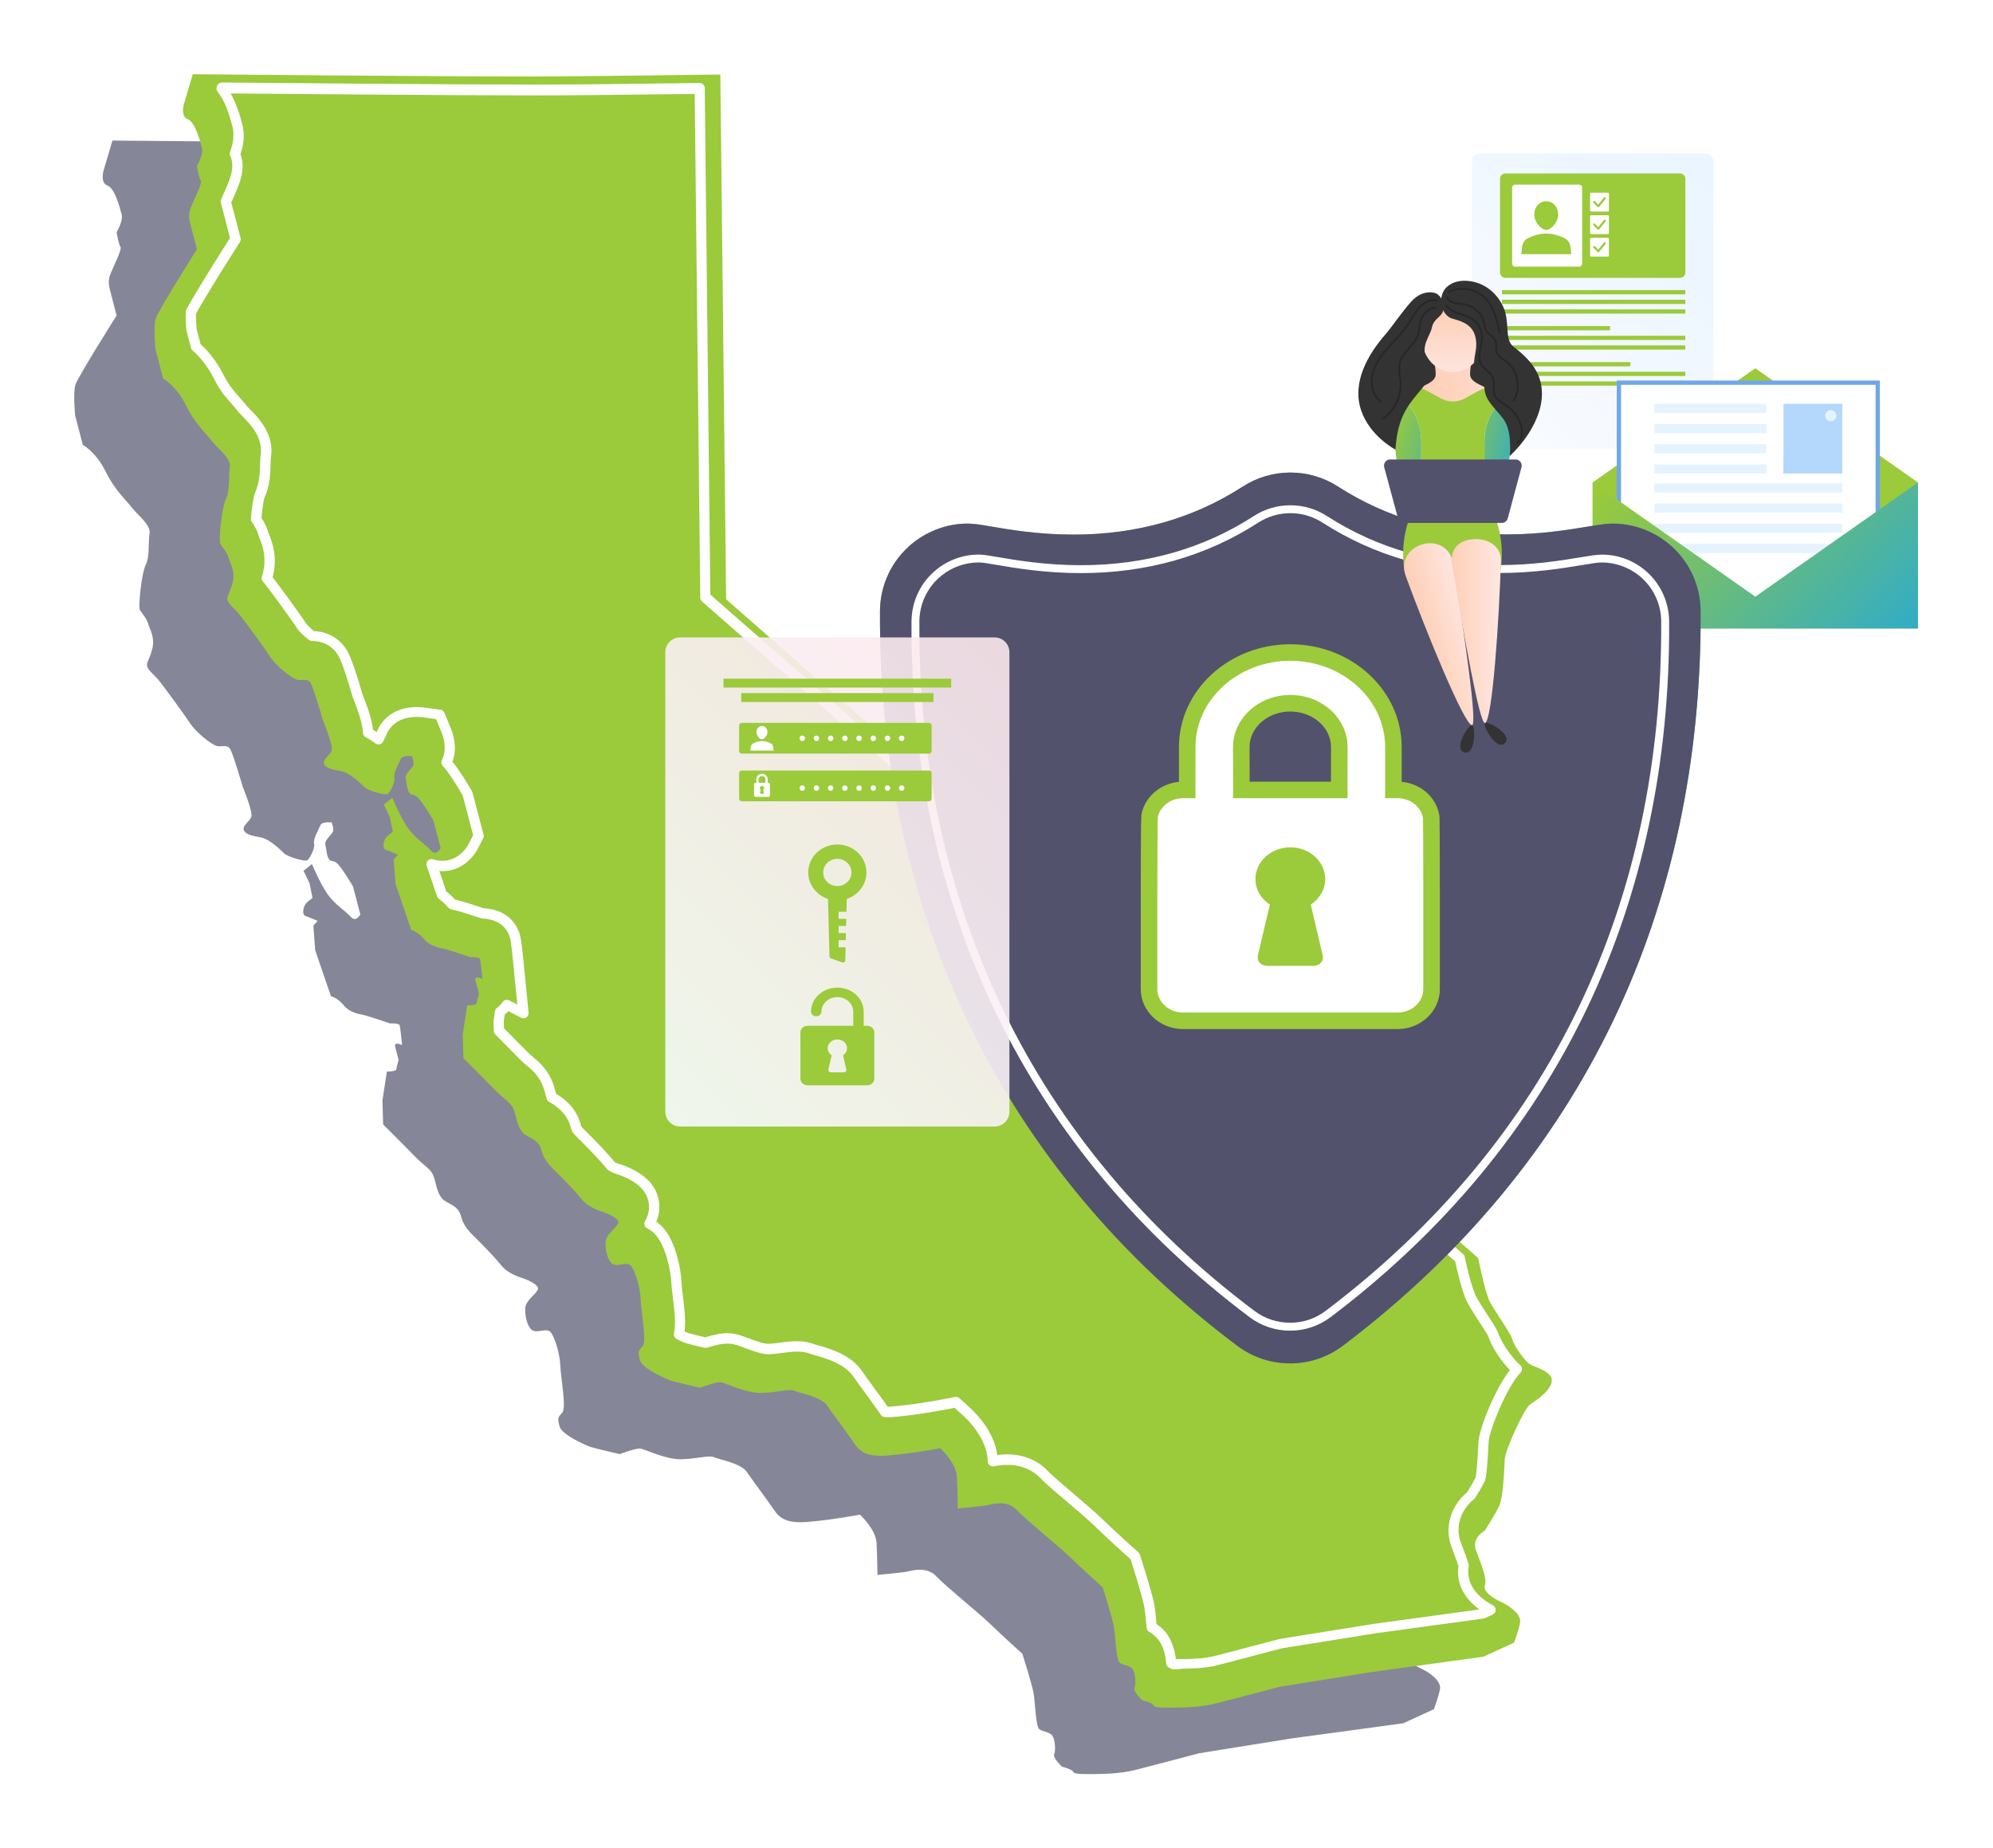 <svg width="537" height="498" viewBox="0 0 537 498" fill="none" xmlns="http://www.w3.org/2000/svg">
<g opacity="0.7">
<g filter="url(#filter0_d_17_7145)">
<path d="M398.475 386.382C397.71 389.197 394.13 391.274 392.572 392.421C391.015 393.569 386.014 404.636 385.877 406.932C385.713 409.227 385.549 417.152 384.347 419.693C383.145 422.262 380.467 426.333 380.467 426.333C380.467 426.333 376.86 428.274 378.089 431.58C379.319 434.887 381.177 439.286 380.521 440.953C379.866 442.62 382.598 444.533 384.73 445.462C386.861 446.418 390.496 448.823 389.976 451.2C389.484 453.578 388.364 456.502 388.364 456.502L380.111 460.3L349.916 464.399L325.213 468.361C325.213 468.361 312.123 471.777 309.309 472.515C306.494 473.253 303.925 473.909 296.957 473.991C289.962 474.073 291.847 473.581 290.672 472.925C289.497 472.269 288.185 472.023 288.185 472.023C288.185 472.023 285.589 469.7 286.054 468.58C286.518 467.46 286.245 464.536 285.48 463.552C284.715 462.596 282.993 462.623 282.037 461.885C281.08 461.147 280.917 454.698 280.507 452.293C280.124 449.889 277.473 441.582 277.473 441.582C277.473 441.582 271.899 436.553 268.866 433.602C265.832 430.651 256.678 423.3 254.246 420.677C251.814 418.053 247.824 419.092 246.676 419.392C245.501 419.693 238.424 420.322 238.424 420.322C238.424 420.322 238.369 415.348 238.178 411.659C237.959 407.97 233.696 404.09 233.696 404.09C233.696 404.09 226.318 405.511 219.487 406.057C212.628 406.604 211.48 404.144 209.868 401.822C208.256 399.499 204.812 394.908 203.2 392.558C201.588 390.235 195.822 389.251 194.428 388.623C193.007 387.994 189.783 389.087 185.575 389.169C181.366 389.279 175.874 386.464 174.589 386.3C173.278 386.136 168.987 387.776 168.987 387.776C168.987 387.776 161.801 386.136 160.68 385.699C159.56 385.234 153.384 382.611 152.756 380.261C152.154 377.938 152.373 377.884 153.521 376.572C154.668 375.26 153.083 367.199 152.974 363.974C152.892 360.75 151.417 356.132 150.351 354.902C149.285 353.672 146.962 355.285 145.459 354.41C143.984 353.563 143.301 349.983 143.574 348.152C143.847 346.349 146.006 345.037 146.88 343.534C147.727 342.059 142.809 340.364 142.809 340.364C142.809 340.364 139.038 339.353 137.207 337.085C135.376 334.817 132.288 331.62 130.266 329.652C128.244 327.685 126.877 326.291 126.14 323.477C125.402 320.662 122.287 320.252 121.221 319.022C120.155 317.793 119.909 316.864 119.117 313.83C118.324 310.797 116.794 310.688 113.706 307.491C110.618 304.293 105.235 298.965 105.235 298.965L105.044 292.516L106.246 284.7C106.246 284.7 108.76 284.782 108.815 284.017C108.869 283.252 109.416 281.613 109.416 281.613C109.416 281.613 108.924 279.754 108.487 278.087C108.049 276.421 110.345 277.596 110.345 277.596C110.345 277.596 109.88 273.005 109.716 272.294C109.525 271.584 107.093 271.748 107.093 271.748C107.093 271.748 101.327 269.753 99.742 269.425C98.157 269.097 96.026 268.633 94.55 266.774C93.047 264.916 91.162 264.397 91.162 264.397L86.926 252.018L86.434 245.405L87.582 244.121C87.582 244.121 85.041 243.028 84.221 242.754C83.401 242.454 83.674 240.65 84.194 239.776C84.713 238.901 86.216 237.972 86.216 237.972L85.396 233.955L83.784 230.621L86.052 228.791C86.052 228.791 88.101 233.737 90.123 236.715C92.145 239.694 95.097 241.415 96.518 243.028C97.939 244.64 99.086 242.344 99.086 242.344L97.119 234.857C97.119 234.857 93.949 229.446 92.719 228.517C91.462 227.588 91.408 228.353 90.697 227.534C89.987 226.714 89.959 224.719 89.659 223.544C89.358 222.369 91.462 220.839 91.736 219.991C92.009 219.172 91.353 217.587 91.353 217.587C91.353 217.587 88.757 217.259 88.32 218.379C87.855 219.5 86.298 222.15 86.626 223.325C86.926 224.5 85.451 227.397 84.795 227.779C84.166 228.189 79.575 226.905 78.564 225.921C77.553 224.938 74.547 221.986 72.197 221.604C69.847 221.221 67.962 220.729 67.661 219.527C67.36 218.352 69.328 217.341 69.738 215.974C70.148 214.635 67.36 207.859 67.36 207.859C67.36 207.859 64.819 199.032 63.972 197.748C63.152 196.463 61.622 197.365 60.283 196.955C58.944 196.545 54.845 193.375 53.178 190.834C51.511 188.265 46.1 180.942 44.953 179.494C43.832 178.045 42.002 176.761 41.674 175.586C41.373 174.411 42.084 174.247 42.985 170.995C43.887 167.771 42.275 165.421 41.919 164.027C41.564 162.633 40.198 161.24 39.706 160.365C39.214 159.491 40.116 150.5 41.264 148.205C42.411 145.882 41.892 142.029 42.302 139.679C42.685 137.329 38.668 134.378 37.465 132.683C36.263 130.989 33.066 128.339 30.442 123.01C27.819 117.709 24.321 115.878 24.321 115.878L22.244 107.926C22.244 107.926 21.643 101.832 22.326 99.646C23.01 97.487 33.421 81.009 33.421 81.009C33.421 81.009 32.328 76.801 31.59 73.986C30.852 71.172 31.781 69.942 32.055 69.122C32.328 68.302 34.979 63.11 34.459 62.509C33.94 61.908 33.421 58.547 33.421 58.547C33.421 58.547 35.252 55.568 34.76 53.71C34.268 51.852 32.929 46.687 30.934 45.977C28.939 45.239 29.896 41.987 29.896 41.987L32.301 33.871C32.301 33.871 96.818 34.5 124.172 34.472C133.108 34.472 152.428 34.254 174.453 33.953L176.01 175.34L378.636 352.825C379.292 356.05 380.767 362.799 381.86 364.767C383.309 367.39 387.408 373.074 387.872 374.823C388.337 376.572 391.288 380.671 392.6 381.463C394.021 382.283 399.24 383.54 398.475 386.382Z" fill="#52526D"/>
</g>
</g>
<g filter="url(#filter1_d_17_7145)">
<path d="M420.061 368.456C419.296 371.271 415.716 373.348 414.158 374.496C412.601 375.643 407.6 386.71 407.463 389.006C407.299 391.301 407.135 399.226 405.933 401.767C404.731 404.336 402.053 408.408 402.053 408.408C402.053 408.408 398.446 410.348 399.675 413.654C400.905 416.961 402.763 421.36 402.107 423.027C401.452 424.694 404.184 426.607 406.316 427.536C408.447 428.493 412.081 430.897 411.562 433.275C411.07 435.652 409.95 438.576 409.95 438.576L401.697 442.374L371.556 446.501L346.853 450.463C346.853 450.463 333.764 453.879 330.949 454.617C328.135 455.354 325.566 456.01 318.598 456.092C311.602 456.174 313.488 455.682 312.313 455.027C311.138 454.371 309.826 454.125 309.826 454.125C309.826 454.125 307.23 451.802 307.695 450.682C308.159 449.561 307.886 446.637 307.121 445.654C306.355 444.67 304.634 444.724 303.678 443.987C302.721 443.249 302.557 436.8 302.147 434.395C301.765 431.99 299.114 423.683 299.114 423.683C299.114 423.683 293.539 418.655 290.506 415.704C287.473 412.753 278.319 405.402 275.887 402.778C273.454 400.155 269.465 401.193 268.317 401.494C267.142 401.795 260.065 402.423 260.065 402.423C260.065 402.423 260.01 397.45 259.819 393.761C259.6 390.072 255.337 386.191 255.337 386.191C255.337 386.191 247.959 387.612 241.127 388.159C234.268 388.705 233.121 386.246 231.508 383.923C229.896 381.6 226.453 377.01 224.841 374.659C223.229 372.337 217.463 371.353 216.069 370.724C214.648 370.096 211.423 371.189 207.215 371.298C203.007 371.408 197.514 368.593 196.23 368.429C194.918 368.265 190.628 369.905 190.628 369.905C190.628 369.905 183.441 368.265 182.321 367.828C181.2 367.363 175.025 364.74 174.396 362.39C173.795 360.067 174.014 360.013 175.161 358.701C176.309 357.389 174.724 349.328 174.615 346.103C174.533 342.879 173.057 338.261 171.991 337.031C170.926 335.801 168.603 337.414 167.1 336.566C165.624 335.719 164.941 332.14 165.214 330.309C165.488 328.505 167.647 327.193 168.521 325.69C169.368 324.215 164.449 322.521 164.449 322.521C164.449 322.521 160.678 321.51 158.847 319.241C157.017 316.973 153.929 313.776 151.906 311.809C149.884 309.841 148.518 308.448 147.78 305.633C147.042 302.818 143.927 302.408 142.861 301.179C141.796 299.949 141.55 299.02 140.757 295.987C139.965 292.953 138.435 292.844 135.347 289.647C132.259 286.45 126.875 281.121 126.875 281.121L126.684 274.672L127.887 266.857C127.887 266.857 130.401 266.939 130.455 266.174C130.51 265.408 131.056 263.769 131.056 263.769C131.056 263.769 130.565 261.911 130.127 260.244C129.69 258.577 131.986 259.752 131.986 259.752C131.986 259.752 131.521 255.161 131.357 254.45C131.166 253.74 128.734 253.904 128.734 253.904C128.734 253.904 122.968 251.909 121.383 251.581C119.798 251.253 117.666 250.789 116.191 248.931C114.688 247.072 112.802 246.553 112.802 246.553L108.567 234.174L108.075 227.561L109.223 226.277C109.223 226.277 106.681 225.184 105.861 224.911C105.042 224.61 105.315 222.806 105.834 221.932C106.353 221.058 107.856 220.128 107.856 220.128L107.036 216.111L105.424 212.778L107.692 210.947C107.692 210.947 109.742 215.893 111.764 218.871C113.786 221.85 116.737 223.572 118.158 225.184C119.579 226.796 120.727 224.501 120.727 224.501L118.76 217.013C118.76 217.013 115.59 211.603 114.36 210.674C113.103 209.744 113.048 210.51 112.338 209.69C111.627 208.87 111.6 206.875 111.299 205.7C110.999 204.525 113.103 202.995 113.376 202.148C113.649 201.328 112.994 199.743 112.994 199.743C112.994 199.743 110.398 199.415 109.96 200.535C109.496 201.656 107.938 204.306 108.266 205.481C108.567 206.657 107.091 209.553 106.435 209.936C105.807 210.346 101.216 209.061 100.205 208.078C99.194 207.094 96.188 204.143 93.838 203.76C91.488 203.377 89.602 202.885 89.302 201.683C89.001 200.508 90.969 199.497 91.378 198.131C91.788 196.792 89.001 190.015 89.001 190.015C89.001 190.015 86.46 181.188 85.613 179.904C84.793 178.62 83.263 179.521 81.924 179.111C80.585 178.702 76.486 175.532 74.819 172.99C73.152 170.422 67.741 163.098 66.593 161.65C65.473 160.202 63.642 158.917 63.314 157.742C63.014 156.567 63.724 156.403 64.626 153.151C65.528 149.927 63.915 147.577 63.56 146.183C63.205 144.789 61.839 143.396 61.347 142.521C60.855 141.647 61.757 132.657 62.904 130.361C64.052 128.038 63.533 124.185 63.943 121.835C64.325 119.485 60.308 116.534 59.106 114.84C57.904 113.145 54.706 110.495 52.083 105.166C49.46 99.865 45.962 98.034 45.962 98.034L43.885 90.082C43.885 90.082 43.284 83.988 43.967 81.802C44.65 79.643 55.062 63.165 55.062 63.165C55.062 63.165 53.968 58.957 53.231 56.142C52.493 53.328 53.422 52.098 53.695 51.251C53.968 50.431 56.619 45.239 56.1 44.638C55.581 44.037 55.062 40.676 55.062 40.676C55.062 40.676 56.892 37.697 56.401 35.839C55.909 33.981 54.57 28.816 52.575 28.106C50.58 27.368 51.536 24.116 51.536 24.116L53.941 16C53.941 16 118.459 16.628 145.813 16.601C154.748 16.601 174.068 16.383 196.093 16.082L197.651 157.469L400.276 334.954C400.932 338.179 402.408 344.928 403.501 346.896C404.949 349.519 409.048 355.203 409.513 356.952C409.977 358.701 412.929 362.8 414.24 363.592C415.607 364.385 420.799 365.642 420.061 368.456Z" fill="#9BCA3B"/>
</g>
<path d="M317.286 449.753C317.258 449.753 317.258 449.753 317.286 449.753H316.138C315.892 449.753 315.646 449.671 315.455 449.561C315.373 449.507 315.045 449.343 314.935 449.261C314.498 449.042 314.225 448.605 314.198 448.113C314.061 445.626 313.296 443.303 312.121 441.801C311.438 440.953 310.618 440.216 309.634 439.669C309.252 439.45 309.006 439.068 308.951 438.631L308.787 436.936C308.678 435.543 308.541 434.258 308.404 433.411C308.131 431.608 306.929 427.372 305.153 421.77L304.633 420.131L303.376 418.983C303.349 418.956 297.884 414.037 294.96 411.168C293.43 409.665 290.779 407.397 287.937 404.992C284.548 402.123 281.515 399.527 280.531 398.433C277.526 395.182 272.907 393.979 267.825 395.072C267.442 395.154 267.032 395.072 266.704 394.826C266.376 394.58 266.185 394.225 266.158 393.843L266.13 393.378C265.803 387.558 261.02 382.775 259.572 381.464L257.222 379.305L254.079 379.906C253.314 380.043 246.647 381.3 240.58 381.792C239.624 381.874 238.749 381.846 238.312 381.792C237.902 381.737 237.547 381.518 237.328 381.19L236.673 380.234C236.017 379.278 235.006 377.911 233.967 376.463L233.421 375.725C232.136 373.976 230.852 372.2 230.032 371.025C227.518 367.391 222.709 366.024 219.539 365.123L219.266 365.041C218.992 364.959 218.719 364.877 218.528 364.822C216.342 363.92 213.882 364.084 211.15 364.467C209.811 364.658 208.472 364.849 206.996 364.877C205.329 364.877 202.815 363.975 200.602 363.155C199.071 362.581 198.088 362.199 196.94 362.062L195.929 362.007C194.617 362.007 192.786 362.39 190.518 363.1C190.272 363.182 190.026 363.182 189.78 363.128C187.512 362.609 185.326 362.062 184.588 361.816C183.714 361.461 183.003 361.133 182.32 360.778C181.774 360.504 181.473 359.876 181.61 359.275C182.156 356.679 181.774 353.509 181.282 349.465C181.118 348.071 180.927 346.513 180.899 345.803C180.79 342.223 179.287 335.665 176.691 332.741C176.035 332.003 175.243 331.374 174.368 330.937C174.013 330.773 173.767 330.445 173.658 330.09C173.548 329.708 173.603 329.325 173.822 328.997C174.997 326.975 175.188 324.761 174.45 322.767C174.068 321.755 172.92 318.64 166.416 316.4L165.979 316.263C165.351 316.072 164.23 315.58 163.711 315.143C161.47 312.383 157.972 308.857 156.251 307.163C154.393 305.332 154.119 304.977 153.846 303.939C152.808 299.976 149.993 298.009 147.944 296.861C147.616 296.697 147.397 296.397 147.288 296.041L146.823 294.32C145.785 290.303 143.653 288.527 141.959 287.106C141.276 286.532 140.62 285.985 139.828 285.165C137.969 283.253 135.319 280.575 133.461 278.716C133.215 278.47 133.078 278.143 133.051 277.787L132.969 275.109L133.351 272.459C133.406 272.103 133.597 271.775 133.898 271.557C134.499 271.12 135.018 270.573 135.455 269.972C135.838 269.398 136.576 269.234 137.204 269.535L139.39 270.655L138.243 259.041C137.751 253.959 137.532 253.166 137.423 252.756C136.931 250.871 135.291 247.701 129.881 247.455C129.744 247.455 129.635 247.428 129.498 247.373C126.164 246.253 123.705 245.487 122.585 245.242C122.229 245.16 121.765 245.078 121.464 244.968C121.218 244.886 120.972 244.75 120.808 244.531C120.043 243.657 119.196 242.864 118.267 242.181C118.049 242.017 117.857 241.771 117.775 241.498L114.961 233.273C114.797 232.781 114.933 232.234 115.289 231.852C115.671 231.469 116.218 231.36 116.71 231.524C117.502 231.797 118.322 231.934 119.169 231.934C122.721 231.934 125.235 229.474 126.383 227.179L127.476 225.02L124.689 214.363L124.252 213.597C122.257 210.182 120.59 207.75 119.306 206.383C118.923 205.973 118.814 205.372 119.06 204.853C119.196 204.58 119.306 204.306 119.415 204.006C120.344 201.328 119.497 198.541 118.896 197.12L117.502 193.758L113.813 193.239C113.786 193.239 113.102 193.157 112.201 193.157C106.462 193.157 104.522 196.846 104.085 197.967L103.866 198.459C103.675 198.869 103.374 199.47 103.238 199.77C103.074 200.153 102.746 200.426 102.336 200.535C101.926 200.645 101.516 200.563 101.188 200.317C100.259 199.634 99.412 199.06 98.537 198.623C98.1 198.404 97.827 197.967 97.8 197.475C97.718 195.371 96.816 192.228 95.04 187.856C92.28 178.319 91.351 176.925 90.913 176.27C89.438 174.001 86.951 172.69 84.054 172.69C83.754 172.69 83.453 172.581 83.235 172.417C82.333 171.706 80.721 170.34 80.119 169.383C78.316 166.596 72.632 158.917 71.594 157.606C71.348 157.278 71.102 156.977 70.856 156.704C70.528 156.349 70.418 155.857 70.555 155.392L70.746 154.764C72.031 150.173 70.61 146.675 69.845 144.79L69.681 144.352C69.353 143.095 68.779 141.92 67.85 140.609C67.659 140.363 67.577 140.035 67.604 139.734C67.74 137.821 68.178 134.433 68.615 133.039C69.954 130.17 70.036 127.219 70.091 124.841C70.118 124.131 70.145 123.12 70.2 122.764C70.992 117.9 67.522 114.375 65.227 112.025C64.735 111.533 64.461 111.26 64.243 111.014C63.724 110.276 63.068 109.566 62.412 108.801C60.991 107.216 59.269 105.275 57.766 102.242C55.826 98.335 53.476 95.82 51.864 94.4C51.645 94.208 51.509 93.99 51.454 93.716L50.224 88.989C50.033 86.967 49.978 84.972 50.06 83.934C50.06 83.742 50.115 83.578 50.224 83.387C51.563 80.791 56.509 72.73 60.499 66.445L61.975 64.095L59.515 54.64C59.433 54.339 59.461 54.038 59.57 53.765L60.144 52.399C61.865 48.628 63.478 45.075 62.029 41.96C61.865 41.632 61.865 41.25 62.002 40.894C62.931 38.38 63.15 36.085 62.63 34.063C61.783 30.866 60.663 27.231 58.641 24.717C58.368 24.362 58.258 23.897 58.395 23.46L58.477 23.187C58.641 22.613 59.187 22.258 59.788 22.23C77.578 22.394 121.355 22.777 143.817 22.777H145.894C152.944 22.777 167.291 22.64 188.496 22.367C188.879 22.394 189.207 22.504 189.48 22.75C189.726 22.996 189.89 23.351 189.89 23.706L191.393 160.202L394.209 337.878C394.428 338.069 394.592 338.315 394.647 338.616C396.505 347.114 397.543 349 398.008 349.792C398.664 351.022 399.729 352.607 400.713 354.165C401.833 355.859 403.009 357.717 403.446 358.592C404.43 361.597 407.162 365.642 409.622 367.828C409.895 368.074 410.059 368.429 410.086 368.812C410.086 369.194 409.949 369.549 409.704 369.823C406.014 373.621 401.287 385.399 401.096 388.432C401.068 388.815 401.041 389.388 401.014 390.044C400.795 394.772 400.495 397.668 400.139 398.898C399.347 400.565 398.035 402.696 397.489 403.544C397.407 403.68 397.297 403.789 397.188 403.871C394.237 406.276 391.75 410.648 393.663 415.758L394.155 417.015C394.592 418.136 395.384 420.24 395.685 421.415C395.74 421.606 395.74 421.798 395.712 422.016C395.357 423.956 395.302 428.848 402.271 432.537C402.735 432.783 403.009 433.275 403.009 433.794C402.981 434.313 402.681 434.778 402.216 434.996L400.057 435.98C399.948 436.035 399.811 436.062 399.675 436.089L370.654 440.052L345.432 444.096L329.309 448.332C326.74 449.015 324.691 449.534 318.488 449.589L317.286 449.753ZM316.821 447.02H317.258H318.433C324.308 446.965 326.194 446.473 328.571 445.845L344.831 441.582L370.217 437.51L398.609 433.63C394.373 430.569 392.324 426.388 392.98 422.016C392.652 420.896 391.941 419.065 391.613 418.163L391.122 416.879C389.154 411.605 390.794 405.839 395.302 402.068C396.314 400.456 397.161 398.98 397.598 398.078C397.68 397.723 397.98 395.919 398.281 390.072C398.308 389.388 398.336 388.842 398.363 388.432C398.609 384.743 402.954 374.031 406.834 369.14C404.32 366.571 401.833 362.718 400.932 359.849C400.576 359.193 399.019 356.788 398.418 355.886C397.379 354.274 396.314 352.634 395.603 351.323C395.057 350.366 393.963 348.344 392.078 339.846L189.152 162.06C188.851 161.814 188.687 161.431 188.687 161.049L187.184 25.318C166.717 25.564 152.835 25.701 145.921 25.701H143.845C122.311 25.701 81.185 25.346 62.139 25.182C63.642 27.778 64.598 30.811 65.308 33.571C65.937 36.003 65.773 38.681 64.789 41.523C66.374 45.622 64.407 49.912 62.685 53.711L62.303 54.53L64.817 64.122C64.926 64.477 64.844 64.887 64.653 65.188L62.849 68.03C58.969 74.151 54.269 81.802 52.82 84.507C52.793 85.464 52.848 87.158 52.957 88.634L54.05 92.733C56.509 94.973 58.668 97.87 60.308 101.149C61.647 103.827 63.232 105.631 64.516 107.052C65.254 107.872 65.992 108.691 66.538 109.456C66.647 109.566 66.839 109.784 67.085 110.003L67.276 110.194C69.653 112.599 74.026 117.053 72.987 123.284C72.933 123.584 72.933 124.404 72.905 124.951C72.851 127.629 72.769 130.908 71.238 134.105C71.02 134.815 70.637 137.411 70.446 139.543C71.375 140.964 72.003 142.303 72.331 143.587L72.441 143.833C73.26 145.855 74.955 150.064 73.452 155.529C73.561 155.665 73.698 155.829 73.807 155.993C74.873 157.36 80.584 165.066 82.469 167.962C82.715 168.345 83.644 169.247 84.601 170.039C88.208 170.176 91.351 171.925 93.236 174.849C93.81 175.723 94.794 177.226 97.663 187.036C99.33 191.162 100.259 194.278 100.505 196.628C100.833 196.819 101.161 197.01 101.489 197.229L101.598 196.983C102.199 195.507 104.795 190.507 112.228 190.507C113.348 190.507 114.195 190.616 114.195 190.616L118.677 191.217C119.169 191.272 119.579 191.6 119.743 192.037L121.437 196.136C122.175 197.912 123.241 201.41 122.011 204.935C121.983 205.044 121.956 205.126 121.902 205.236C123.213 206.793 124.798 209.171 126.629 212.258L127.176 213.188C127.23 213.297 127.285 213.406 127.312 213.543L130.291 224.883C130.373 225.211 130.345 225.539 130.181 225.84L128.87 228.436C127.339 231.469 124.006 234.693 119.224 234.693C118.95 234.693 118.65 234.693 118.376 234.666L120.262 240.213C121.136 240.869 121.929 241.607 122.667 242.427C122.858 242.482 123.049 242.509 123.213 242.536C124.743 242.864 127.859 243.875 130.263 244.695C137.56 245.132 139.582 249.942 140.128 252.018C140.265 252.592 140.483 253.439 141.03 258.741L142.424 272.869C142.478 273.36 142.232 273.852 141.822 274.126C141.413 274.399 140.866 274.453 140.429 274.208L136.986 272.431C136.685 272.759 136.357 273.087 136.002 273.36L135.729 275.219L135.811 277.077C137.642 278.908 140.101 281.394 141.85 283.171C142.56 283.908 143.134 284.4 143.763 284.919C145.566 286.422 148.244 288.718 149.529 293.555L149.829 294.702C151.578 295.713 155.24 298.173 156.524 303.174C156.606 303.529 156.633 303.611 158.191 305.141C159.967 306.863 163.547 310.524 165.706 313.202C165.678 313.148 166.362 313.476 166.772 313.585C166.799 313.585 167.072 313.667 167.099 313.667C175.079 316.427 176.582 320.444 177.046 321.756C177.948 324.188 177.866 326.811 176.828 329.161C177.538 329.653 178.194 330.227 178.768 330.883C181.938 334.49 183.523 341.704 183.632 345.666C183.659 346.322 183.823 347.798 183.987 349.082C184.424 352.716 184.807 355.914 184.452 358.728C184.78 358.892 185.135 359.029 185.49 359.193C186.037 359.357 187.977 359.821 190.026 360.313C192.404 359.575 194.371 359.193 195.929 359.193L197.24 359.275C198.716 359.466 199.973 359.931 201.531 360.504C202.76 360.969 205.657 362.062 206.941 362.062C208.226 362.035 209.483 361.843 210.712 361.679C213.828 361.242 216.943 361.133 219.43 362.199C219.484 362.226 219.703 362.281 219.949 362.335L220.249 362.417C223.802 363.428 229.158 364.959 232.246 369.385C233.038 370.56 234.322 372.309 235.579 374.031L236.126 374.769C237.192 376.217 238.203 377.611 238.886 378.595L239.159 379.004C239.514 379.004 239.897 379.004 240.307 378.95C246.237 378.485 252.768 377.255 253.506 377.119L257.331 376.381C257.741 376.299 258.206 376.436 258.506 376.709L261.376 379.332C262.933 380.753 267.852 385.672 268.726 392.039C274.219 391.274 279.138 392.859 282.499 396.493C283.483 397.532 287.144 400.674 289.604 402.751C292.555 405.265 295.233 407.561 296.845 409.118C299.687 411.905 305.125 416.824 305.18 416.852L306.738 418.245C306.929 418.409 307.038 418.6 307.12 418.846L307.749 420.814C308.814 424.175 310.7 430.214 311.11 432.865C311.246 433.739 311.383 435.106 311.52 436.554L311.602 437.565C312.64 438.248 313.514 439.068 314.28 440.024C315.619 441.91 316.52 444.315 316.821 447.02Z" fill="white"/>
<path d="M122.625 237.48C122.652 237.48 122.707 237.453 122.734 237.453L122.652 237.562L122.625 237.48Z" fill="white"/>
<g filter="url(#filter2_d_17_7145)">
<g opacity="0.9">
<path opacity="0.9" d="M461.346 118.825C458.094 118.825 397.706 118.825 400.911 118.825C400.275 118.825 399.694 118.566 399.277 118.15C398.861 117.734 398.602 117.152 398.602 116.516C398.602 114.835 398.602 38.939 398.602 41.634C398.602 40.998 398.861 40.416 399.277 40C399.694 39.584 400.275 39.324 400.911 39.324C404.635 39.324 464.968 39.324 461.346 39.324C461.983 39.324 462.564 39.584 462.98 40C463.397 40.416 463.656 40.998 463.656 41.634C463.656 44.376 463.656 118.92 463.656 116.516C463.656 117.152 463.397 117.734 462.98 118.15C462.564 118.566 461.983 118.825 461.346 118.825Z" fill="url(#paint0_linear_17_7145)"/>
</g>
<path d="M456.093 76.16H406.688V77.299H456.093V76.16Z" fill="#9BCA3B"/>
<path d="M456.093 78.762H406.688V79.901H456.093V78.762Z" fill="#9BCA3B"/>
<path d="M456.093 81.359H406.688V82.499H456.093V81.359Z" fill="#9BCA3B"/>
<path d="M441.293 95.57H406.688V96.709H441.293V95.57Z" fill="#9BCA3B"/>
<path d="M456.093 98.164H406.688V99.303H456.093V98.164Z" fill="#9BCA3B"/>
<path d="M456.093 100.766H406.688V101.905H456.093V100.766Z" fill="#9BCA3B"/>
<path d="M435.809 85.863H406.688V87.002H435.809V85.863Z" fill="#9BCA3B"/>
<path d="M456.093 88.461H406.688V89.6H456.093V88.461Z" fill="#9BCA3B"/>
<path d="M456.093 91.062H406.688V92.202H456.093V91.062Z" fill="#9BCA3B"/>
<path d="M407.617 72.862H454.658C455.059 72.862 455.42 72.697 455.679 72.438C455.939 72.179 456.104 71.817 456.104 71.417V46.168C456.104 45.767 455.939 45.406 455.679 45.147C455.42 44.888 455.059 44.723 454.658 44.723H407.617C407.217 44.723 406.855 44.888 406.596 45.147C406.337 45.406 406.172 45.767 406.172 46.168V71.417C406.172 71.817 406.337 72.179 406.596 72.438C406.855 72.697 407.217 72.862 407.617 72.862Z" fill="#9BCA3B"/>
<path d="M410.255 69.837C410.828 69.837 428.606 69.837 427.475 69.837C427.702 69.837 427.907 69.743 428.056 69.593C428.205 69.444 428.299 69.24 428.299 69.012C428.299 68.313 428.299 47.903 428.299 48.571C428.299 48.343 428.205 48.139 428.056 47.99C427.907 47.84 427.702 47.746 427.475 47.746C426.901 47.746 409.123 47.746 410.255 47.746C410.027 47.746 409.823 47.84 409.673 47.99C409.524 48.139 409.43 48.343 409.43 48.571C409.43 49.27 409.43 69.68 409.43 69.012C409.43 69.24 409.524 69.444 409.673 69.593C409.823 69.75 410.027 69.837 410.255 69.837Z" fill="white"/>
<path d="M418.627 59.937H418.588C417.362 59.937 415.414 57.942 415.414 55.813C415.414 53.684 416.836 52.223 418.659 52.223C420.41 52.223 421.832 53.684 421.832 55.813C421.832 57.942 419.884 59.937 418.627 59.937Z" fill="#9BCA3B"/>
<path d="M412.103 64.453C412.228 63.84 412.425 63.369 412.708 62.992C412.99 62.615 413.36 62.34 413.839 62.104C414.483 61.798 415.221 61.499 416.031 61.287C416.84 61.067 417.72 60.934 418.631 60.934C419.542 60.934 420.422 61.067 421.231 61.287C422.04 61.507 422.779 61.798 423.423 62.104C423.902 62.332 424.271 62.615 424.554 62.992C424.837 63.369 425.026 63.84 425.151 64.453C425.183 64.602 425.253 65.333 425.363 66.48H411.906C412.001 65.325 412.071 64.602 412.103 64.453Z" fill="#9BCA3B"/>
<path d="M445.894 54.425H437.095C436.954 54.425 436.844 54.315 436.844 54.173C436.844 54.032 436.954 53.922 437.095 53.922H445.894C446.035 53.922 446.145 54.032 446.145 54.173C446.145 54.315 446.035 54.425 445.894 54.425Z" fill="#9BCA3B"/>
<path d="M448.25 52.718H437.087C436.946 52.718 436.836 52.608 436.836 52.466C436.836 52.325 436.946 52.215 437.087 52.215H448.25C448.392 52.215 448.502 52.325 448.502 52.466C448.502 52.6 448.392 52.718 448.25 52.718Z" fill="#9BCA3B"/>
<path d="M450.615 51.007H437.095C436.954 51.007 436.844 50.897 436.844 50.755C436.844 50.614 436.954 50.504 437.095 50.504H450.615C450.756 50.504 450.866 50.614 450.866 50.755C450.866 50.897 450.749 51.007 450.615 51.007Z" fill="#9BCA3B"/>
<path d="M435.222 54.997H430.728C430.571 54.997 430.438 54.871 430.438 54.706V50.212C430.438 50.055 430.563 49.922 430.728 49.922H435.222C435.379 49.922 435.512 50.048 435.512 50.212V54.706C435.505 54.871 435.379 54.997 435.222 54.997Z" fill="white"/>
<path d="M432.66 53.82C432.581 53.82 432.511 53.788 432.456 53.733L431.348 52.626C431.238 52.516 431.238 52.327 431.348 52.217C431.458 52.107 431.647 52.107 431.757 52.217L432.636 53.097L434.16 51.22C434.263 51.094 434.443 51.078 434.569 51.18C434.695 51.282 434.71 51.463 434.608 51.589L432.888 53.718C432.833 53.781 432.762 53.82 432.676 53.828L432.66 53.82Z" fill="#9BCA3B"/>
<path d="M445.886 60.499H437.087C436.946 60.499 436.836 60.389 436.836 60.248C436.836 60.106 436.946 59.996 437.087 59.996H445.886C446.027 59.996 446.137 60.106 446.137 60.248C446.137 60.381 446.027 60.499 445.886 60.499Z" fill="#9BCA3B"/>
<path d="M450.607 58.784H437.087C436.946 58.784 436.836 58.674 436.836 58.533C436.836 58.391 436.946 58.281 437.087 58.281H450.607C450.749 58.281 450.859 58.391 450.859 58.533C450.859 58.674 450.741 58.784 450.607 58.784Z" fill="#9BCA3B"/>
<path d="M450.607 57.081H437.087C436.946 57.081 436.836 56.971 436.836 56.83C436.836 56.688 436.946 56.578 437.087 56.578H450.607C450.749 56.578 450.859 56.688 450.859 56.83C450.859 56.963 450.741 57.081 450.607 57.081Z" fill="#9BCA3B"/>
<path d="M435.222 61.071H430.728C430.571 61.071 430.438 60.945 430.438 60.78V56.287C430.438 56.13 430.563 55.996 430.728 55.996H435.222C435.379 55.996 435.512 56.122 435.512 56.287V60.78C435.505 60.945 435.379 61.071 435.222 61.071Z" fill="white"/>
<path d="M432.66 59.894C432.581 59.894 432.511 59.863 432.456 59.808L431.348 58.7C431.238 58.59 431.238 58.401 431.348 58.291C431.458 58.181 431.647 58.181 431.757 58.291L432.636 59.171L434.16 57.294C434.263 57.168 434.443 57.152 434.569 57.255C434.695 57.357 434.71 57.537 434.608 57.663L432.888 59.792C432.833 59.855 432.762 59.894 432.676 59.902L432.66 59.894Z" fill="#9BCA3B"/>
<path d="M445.894 66.561H437.095C436.954 66.561 436.844 66.451 436.844 66.31C436.844 66.169 436.954 66.059 437.095 66.059H445.894C446.035 66.059 446.145 66.169 446.145 66.31C446.145 66.451 446.035 66.561 445.894 66.561Z" fill="#9BCA3B"/>
<path d="M448.25 64.854H437.087C436.946 64.854 436.836 64.744 436.836 64.603C436.836 64.462 436.946 64.352 437.087 64.352H448.25C448.392 64.352 448.502 64.462 448.502 64.603C448.502 64.744 448.392 64.854 448.25 64.854Z" fill="#9BCA3B"/>
<path d="M450.615 63.143H437.095C436.954 63.143 436.844 63.033 436.844 62.892C436.844 62.751 436.954 62.641 437.095 62.641H450.615C450.756 62.641 450.866 62.751 450.866 62.892C450.866 63.033 450.749 63.143 450.615 63.143Z" fill="#9BCA3B"/>
<path d="M435.222 67.141H430.728C430.571 67.141 430.438 67.016 430.438 66.851V62.357C430.438 62.2 430.563 62.066 430.728 62.066H435.222C435.379 62.066 435.512 62.192 435.512 62.357V66.851C435.505 67.008 435.379 67.141 435.222 67.141Z" fill="white"/>
<path d="M432.66 65.957C432.581 65.957 432.511 65.925 432.456 65.87L431.348 64.763C431.238 64.653 431.238 64.464 431.348 64.354C431.458 64.244 431.647 64.244 431.757 64.354L432.636 65.234L434.16 63.356C434.263 63.231 434.443 63.215 434.569 63.317C434.695 63.419 434.71 63.6 434.608 63.725L432.888 65.855C432.833 65.917 432.762 65.957 432.676 65.965L432.66 65.957Z" fill="#9BCA3B"/>
<path d="M474.953 97.215L431.133 127.986V167.328H518.773V127.986L474.953 97.215Z" fill="#9BCA3B"/>
<path d="M508.516 164.011V100.527L437.624 100.527V164.011H508.516Z" fill="#71A6E9"/>
<path d="M507.363 101.688H438.781V162.869H507.363V101.688Z" fill="white"/>
<path d="M498.384 106.801H482.547V125.6H498.384V106.801Z" fill="#B4D8FC"/>
<path d="M496.798 110.004C496.798 110.837 496.122 111.513 495.29 111.513C494.457 111.513 493.781 110.837 493.781 110.004C493.781 109.172 494.457 108.496 495.29 108.496C496.13 108.504 496.798 109.18 496.798 110.004Z" fill="#E5F3FF"/>
<path d="M482.547 121.034C482.673 120.854 487.339 113.422 487.339 113.422L491.919 119.51L494.346 118.222L498.384 121.034V125.598H482.547V121.034Z" fill="#B4D8FC"/>
<path d="M498.389 144.539H447.758V147.006H498.389V144.539Z" fill="#E5F3FF"/>
<path d="M498.389 139.102H447.758V141.568H498.389V139.102Z" fill="#E5F3FF"/>
<path d="M498.389 133.66H447.758V136.127H498.389V133.66Z" fill="#E5F3FF"/>
<path d="M498.389 128.215H447.758V130.682H498.389V128.215Z" fill="#E5F3FF"/>
<path d="M477.924 123.133H447.758V125.6H477.924V123.133Z" fill="#E5F3FF"/>
<path d="M477.924 117.688H447.758V120.154H477.924V117.688Z" fill="#E5F3FF"/>
<path d="M477.924 112.246H447.758V114.713H477.924V112.246Z" fill="#E5F3FF"/>
<path d="M477.924 106.801H447.758V109.268H477.924V106.801Z" fill="#E5F3FF"/>
<path d="M431.133 127.984V167.327H518.773V127.984L474.953 158.756L431.133 127.984Z" fill="url(#paint1_linear_17_7145)"/>
<path d="M349.591 365.332C344.422 365.332 339.496 363.691 335.364 360.587C303.885 336.957 279.65 307.961 263.341 274.409C247.04 240.88 238.886 203.282 239.106 162.651C239.145 155.526 242.335 148.872 247.865 144.379C252.084 140.953 257.386 139.068 262.799 139.068C264.417 139.068 266.154 139.367 269.037 139.854C274.127 140.726 281.81 142.038 291.269 142.038C308.23 142.038 323.556 137.693 336.809 129.123C340.627 126.656 345.05 125.336 349.591 125.32H349.693C354.241 125.32 358.664 126.617 362.482 129.075C375.813 137.654 391.093 141.998 407.897 141.998C417.025 141.998 424.669 140.734 429.72 139.901C432.753 139.398 434.756 139.068 436.531 139.068C441.944 139.068 447.247 140.953 451.458 144.371C456.996 148.856 460.193 155.526 460.225 162.651C460.437 202.795 452.526 239.898 436.704 272.924C420.474 306.798 395.972 336.281 363.873 360.548C359.733 363.675 354.807 365.332 349.614 365.34H349.591V365.332Z" fill="url(#paint2_linear_17_7145)"/>
<path d="M349.591 365.332C344.422 365.332 339.496 363.691 335.364 360.587C303.885 336.957 279.65 307.961 263.341 274.409C247.04 240.88 238.886 203.282 239.106 162.651C239.145 155.526 242.335 148.872 247.865 144.379C252.084 140.953 257.386 139.068 262.799 139.068C264.417 139.068 266.154 139.367 269.037 139.854C274.127 140.726 281.81 142.038 291.269 142.038C308.23 142.038 323.556 137.693 336.809 129.123C340.627 126.656 345.05 125.336 349.591 125.32H349.693C354.241 125.32 358.664 126.617 362.482 129.075C375.813 137.654 391.093 141.998 407.897 141.998C417.025 141.998 424.669 140.734 429.72 139.901C432.753 139.398 434.756 139.068 436.531 139.068C441.944 139.068 447.247 140.953 451.458 144.371C456.996 148.856 460.193 155.526 460.225 162.651C460.437 202.795 452.526 239.898 436.704 272.924C420.474 306.798 395.972 336.281 363.873 360.548C359.733 363.675 354.807 365.332 349.614 365.34H349.591V365.332Z" fill="#52526D"/>
<path d="M349.614 356.524C345.655 356.524 341.876 355.267 338.71 352.895C308.905 330.521 285.966 303.081 270.537 271.343C255.108 239.606 247.393 203.979 247.598 165.454C247.629 160.01 250.064 154.912 254.299 151.479C257.528 148.855 261.581 147.417 265.721 147.417C266.884 147.417 268.502 147.692 270.945 148.108C275.714 148.925 283.695 150.284 293.232 150.284C310.562 150.284 326.243 145.83 339.833 137.039C342.756 135.154 346.142 134.141 349.614 134.133H349.685C353.173 134.133 356.551 135.123 359.465 137C373.134 145.791 388.767 150.253 405.94 150.253C415.155 150.253 422.775 148.996 427.811 148.163C430.506 147.716 432.289 147.425 433.617 147.425C437.757 147.425 441.81 148.863 445.031 151.479C449.265 154.912 451.709 160.01 451.74 165.462C451.944 203.531 444.45 238.686 429.476 269.945C414.126 301.989 390.928 329.893 360.518 352.879C357.352 355.252 353.581 356.524 349.614 356.524Z" fill="white"/>
<path d="M349.61 354.387C346.122 354.387 342.783 353.28 339.987 351.182C310.449 329.013 287.729 301.832 272.45 270.4C257.17 238.961 249.518 203.649 249.723 165.454C249.746 160.646 251.899 156.153 255.63 153.12C258.474 150.811 262.056 149.538 265.709 149.538C266.691 149.538 268.231 149.805 270.58 150.206C275.411 151.031 283.503 152.413 293.228 152.413C310.975 152.413 327.04 147.841 340.992 138.831C343.569 137.165 346.554 136.277 349.626 136.262H349.681C352.752 136.262 355.738 137.134 358.306 138.791C372.329 147.81 388.347 152.382 405.936 152.382C415.324 152.382 423.046 151.109 428.161 150.261C430.659 149.844 432.466 149.546 433.613 149.546C437.266 149.546 440.84 150.819 443.684 153.12C447.423 156.153 449.576 160.646 449.599 165.454C449.796 203.201 442.38 238.034 427.548 269.002C412.347 300.74 389.361 328.377 359.225 351.151C356.445 353.272 353.114 354.387 349.61 354.387Z" fill="#52526D"/>
<path d="M320.774 275.264C314.481 275.264 309.367 270.432 309.367 264.485V241.586C309.391 218.112 309.461 217.806 309.619 217.122C310.656 212.535 314.78 209.109 319.658 208.654V199.266C319.658 184.002 333.123 171.582 349.668 171.582C366.22 171.582 379.677 184.002 379.677 199.266V208.654C384.815 209.125 388.994 212.77 389.819 217.68C389.898 218.167 389.984 218.67 389.96 264.478C389.96 270.44 384.838 275.271 378.546 275.271H320.774V275.264ZM360.611 208.599C360.611 205.999 360.619 204.05 360.627 202.605C360.65 198.716 360.634 198.378 360.422 197.428C359.409 192.958 354.884 189.705 349.66 189.705C344.436 189.705 339.911 192.95 338.897 197.428C338.677 198.394 338.67 198.677 338.693 202.597C338.701 204.05 338.717 205.999 338.709 208.607H360.611V208.599Z" fill="#9BCA3B"/>
<path d="M385.416 218.41C384.921 215.456 382.116 213.06 378.55 213.06H375.211V199.257C375.211 186.334 363.616 176.035 349.664 176.035C335.681 176.035 324.117 186.358 324.117 199.257V213.06H320.778C317.321 213.06 314.603 215.314 313.975 218.103C313.786 218.92 313.833 264.461 313.833 264.492C313.833 267.831 316.787 270.808 320.778 270.808H378.55C382.525 270.808 385.494 267.854 385.494 264.492C385.502 264.461 385.526 219.038 385.416 218.41ZM355.941 258.231H343.387C342.586 258.231 341.887 257.893 341.423 257.383C341.077 256.998 340.873 256.511 340.865 255.992C340.865 255.819 340.881 255.639 340.92 255.466L344.149 241.734C341.8 240.178 340.268 237.672 340.268 234.836C340.268 230.123 344.471 226.297 349.664 226.297C354.849 226.297 359.06 230.115 359.06 234.836C359.06 237.68 357.528 240.186 355.179 241.734L358.407 255.466C358.431 255.552 358.447 255.646 358.455 255.733C358.517 256.353 358.305 256.935 357.905 257.383C357.441 257.893 356.742 258.231 355.941 258.231ZM334.235 213.06C334.329 199.343 334.007 198.825 334.549 196.437C335.995 190.05 342.224 185.234 349.664 185.234C357.111 185.234 363.341 190.05 364.779 196.437C365.321 198.825 364.999 199.367 365.093 213.06H334.235Z" fill="white"/>
<path opacity="0.9" d="M269.982 301.52H185.256C184.149 301.52 183.151 301.072 182.428 300.35C181.706 299.627 181.258 298.629 181.258 297.522V173.737C181.258 172.629 181.706 171.632 182.428 170.909C183.151 170.186 184.157 169.738 185.256 169.738H269.982C271.09 169.738 272.087 170.186 272.81 170.909C273.533 171.632 273.98 172.629 273.98 173.737V297.522C273.98 298.629 273.533 299.627 272.81 300.35C272.087 301.072 271.082 301.52 269.982 301.52Z" fill="url(#paint3_linear_17_7145)"/>
<path d="M237.005 274.892C236.66 274.577 236.172 274.381 235.638 274.381H234.711V270.547C234.711 266.996 231.53 264.098 227.617 264.098C223.705 264.098 220.524 266.989 220.524 270.547C220.524 271.254 221.152 271.82 221.93 271.82C222.708 271.82 223.336 271.246 223.336 270.547C223.336 268.403 225.261 266.651 227.617 266.651C229.982 266.651 231.899 268.395 231.899 270.547V274.381H219.597C219.062 274.381 218.583 274.577 218.23 274.892C217.884 275.206 217.664 275.646 217.664 276.133V288.655C217.664 289.142 217.876 289.574 218.23 289.896C218.575 290.211 219.062 290.407 219.597 290.407H235.638C236.172 290.407 236.652 290.211 237.005 289.896C237.351 289.582 237.571 289.142 237.571 288.655V276.133C237.571 275.646 237.351 275.206 237.005 274.892ZM229.589 284.224L230.045 286.149C230.092 286.345 230.029 286.542 229.903 286.683C229.778 286.825 229.581 286.919 229.361 286.919H225.873C225.653 286.919 225.457 286.825 225.331 286.683C225.206 286.542 225.143 286.345 225.19 286.149L226.086 282.339C225.434 281.907 225.009 281.216 225.009 280.422C225.009 279.11 226.18 278.05 227.617 278.05C229.055 278.05 230.226 279.11 230.226 280.422C230.226 281.208 229.801 281.907 229.149 282.339L229.589 284.224Z" fill="#9BCA3B"/>
<path d="M258.292 180.855H196.938V183.251H258.292V180.855Z" fill="#9BCA3B"/>
<path d="M253.52 184.742H201.719V187.138H253.52V184.742Z" fill="#9BCA3B"/>
<path d="M215.039 211.351C215.039 211.729 214.702 212.035 214.293 212.035C213.877 212.035 213.547 211.729 213.547 211.351C213.547 210.974 213.885 210.668 214.293 210.668C214.702 210.668 215.039 210.974 215.039 211.351Z" fill="white"/>
<path d="M218.946 211.351C218.946 211.729 218.608 212.035 218.199 212.035C217.783 212.035 217.453 211.729 217.453 211.351C217.453 210.974 217.791 210.668 218.199 210.668C218.608 210.668 218.946 210.974 218.946 211.351Z" fill="white"/>
<path d="M222.852 211.351C222.852 211.729 222.514 212.035 222.106 212.035C221.689 212.035 221.359 211.729 221.359 211.351C221.359 210.974 221.697 210.668 222.106 210.668C222.514 210.668 222.852 210.974 222.852 211.351Z" fill="white"/>
<path d="M226.75 211.351C226.75 211.729 226.413 212.035 226.004 212.035C225.588 212.035 225.258 211.729 225.258 211.351C225.258 210.974 225.596 210.668 226.004 210.668C226.413 210.668 226.75 210.974 226.75 211.351Z" fill="white"/>
<path d="M230.657 211.351C230.657 211.729 230.319 212.035 229.91 212.035C229.494 212.035 229.164 211.729 229.164 211.351C229.164 210.974 229.502 210.668 229.91 210.668C230.319 210.668 230.657 210.974 230.657 211.351Z" fill="white"/>
<path d="M234.563 211.351C234.563 211.729 234.225 212.035 233.817 212.035C233.4 212.035 233.07 211.729 233.07 211.351C233.07 210.974 233.408 210.668 233.817 210.668C234.225 210.668 234.563 210.974 234.563 211.351Z" fill="white"/>
<path d="M238.461 211.351C238.461 211.729 238.124 212.035 237.715 212.035C237.299 212.035 236.969 211.729 236.969 211.351C236.969 210.974 237.307 210.668 237.715 210.668C238.124 210.668 238.461 210.974 238.461 211.351Z" fill="white"/>
<path d="M242.368 211.351C242.368 211.729 242.03 212.035 241.621 212.035C241.205 212.035 240.875 211.729 240.875 211.351C240.875 210.974 241.213 210.668 241.621 210.668C242.03 210.668 242.368 210.974 242.368 211.351Z" fill="white"/>
<path d="M252.329 201.046H201.848C201.659 201.046 201.486 200.967 201.36 200.841C201.235 200.716 201.156 200.543 201.156 200.354V193.465C201.156 193.276 201.235 193.103 201.36 192.978C201.486 192.852 201.659 192.773 201.848 192.773H252.329C252.518 192.773 252.691 192.852 252.816 192.978C252.942 193.103 253.021 193.276 253.021 193.465V200.354C253.021 200.543 252.942 200.716 252.816 200.841C252.691 200.975 252.518 201.046 252.329 201.046Z" fill="#9BCA3B"/>
<path d="M252.329 213.882H201.848C201.659 213.882 201.486 213.803 201.36 213.677C201.235 213.552 201.156 213.379 201.156 213.19V206.301C201.156 206.112 201.235 205.939 201.36 205.814C201.486 205.688 201.659 205.609 201.848 205.609H252.329C252.518 205.609 252.691 205.688 252.816 205.814C252.942 205.939 253.021 206.112 253.021 206.301V213.19C253.021 213.379 252.942 213.552 252.816 213.677C252.691 213.803 252.518 213.882 252.329 213.882Z" fill="#9BCA3B"/>
<path d="M207.313 197.188C207.879 197.188 208.79 196.261 208.79 195.271C208.79 194.281 208.13 193.605 207.282 193.605C206.465 193.605 205.812 194.281 205.812 195.271C205.82 196.261 206.732 197.188 207.313 197.188Z" fill="white"/>
<path d="M210.339 199.286C210.284 199.004 210.189 198.784 210.056 198.611C209.922 198.438 209.757 198.304 209.53 198.202C209.231 198.061 208.885 197.919 208.516 197.825C208.139 197.723 207.731 197.66 207.306 197.66C206.882 197.66 206.474 197.723 206.097 197.825C205.719 197.927 205.374 198.061 205.083 198.202C204.863 198.312 204.69 198.438 204.557 198.611C204.423 198.784 204.337 199.004 204.274 199.286C204.258 199.357 204.227 199.695 204.18 200.229H210.425C210.386 199.695 210.347 199.357 210.339 199.286Z" fill="white"/>
<path d="M207.313 206.457C206.465 206.457 205.781 207.148 205.781 207.989V209.34C205.781 209.505 205.915 209.647 206.088 209.647C206.253 209.647 206.394 209.513 206.394 209.34V207.989C206.394 207.8 206.449 207.62 206.551 207.47C206.716 207.227 206.999 207.062 207.321 207.062C207.643 207.062 207.918 207.227 208.083 207.47C208.185 207.62 208.24 207.793 208.24 207.989V209.34C208.24 209.505 208.374 209.647 208.547 209.647C208.719 209.647 208.853 209.513 208.853 209.34V207.989C208.845 207.148 208.162 206.457 207.313 206.457Z" fill="white"/>
<path d="M209.335 209.016C209.257 208.938 209.155 208.898 209.045 208.898H205.588C205.47 208.898 205.368 208.946 205.298 209.016C205.219 209.095 205.172 209.197 205.172 209.307V212.276C205.172 212.394 205.219 212.496 205.298 212.567C205.376 212.646 205.478 212.693 205.588 212.693H209.045C209.163 212.693 209.265 212.646 209.335 212.567C209.414 212.489 209.453 212.386 209.453 212.276V209.307C209.453 209.197 209.414 209.095 209.335 209.016ZM207.733 211.232L207.827 211.687C207.835 211.734 207.827 211.782 207.796 211.813C207.772 211.844 207.725 211.868 207.678 211.868H206.924C206.877 211.868 206.837 211.844 206.806 211.813C206.774 211.782 206.767 211.734 206.774 211.687L206.971 210.784C206.829 210.682 206.735 210.517 206.735 210.328C206.735 210.014 206.987 209.763 207.301 209.763C207.615 209.763 207.866 210.014 207.866 210.328C207.866 210.517 207.772 210.682 207.631 210.784L207.733 211.232Z" fill="white"/>
<path d="M218.907 196.922C218.907 197.331 218.577 197.66 218.168 197.66C217.76 197.66 217.43 197.331 217.43 196.922C217.43 196.514 217.76 196.184 218.168 196.184C218.577 196.184 218.907 196.514 218.907 196.922Z" fill="white"/>
<path d="M222.727 196.922C222.727 197.331 222.397 197.66 221.988 197.66C221.58 197.66 221.25 197.331 221.25 196.922C221.25 196.514 221.58 196.184 221.988 196.184C222.397 196.184 222.727 196.514 222.727 196.922Z" fill="white"/>
<path d="M226.555 196.922C226.555 197.331 226.225 197.66 225.817 197.66C225.408 197.66 225.078 197.331 225.078 196.922C225.078 196.514 225.408 196.184 225.817 196.184C226.225 196.184 226.555 196.514 226.555 196.922Z" fill="white"/>
<path d="M230.383 196.922C230.383 197.331 230.053 197.66 229.645 197.66C229.236 197.66 228.906 197.331 228.906 196.922C228.906 196.514 229.236 196.184 229.645 196.184C230.053 196.184 230.383 196.514 230.383 196.922Z" fill="white"/>
<path d="M234.211 196.922C234.211 197.331 233.881 197.66 233.473 197.66C233.064 197.66 232.734 197.331 232.734 196.922C232.734 196.514 233.064 196.184 233.473 196.184C233.881 196.184 234.211 196.514 234.211 196.922Z" fill="white"/>
<path d="M238.039 196.922C238.039 197.331 237.709 197.66 237.301 197.66C236.892 197.66 236.562 197.331 236.562 196.922C236.562 196.514 236.892 196.184 237.301 196.184C237.709 196.184 238.039 196.514 238.039 196.922Z" fill="white"/>
<path d="M241.86 196.922C241.86 197.331 241.53 197.66 241.121 197.66C240.713 197.66 240.383 197.331 240.383 196.922C240.383 196.514 240.713 196.184 241.121 196.184C241.53 196.184 241.86 196.514 241.86 196.922Z" fill="white"/>
<path d="M245.688 196.922C245.688 197.331 245.358 197.66 244.949 197.66C244.541 197.66 244.211 197.331 244.211 196.922C244.211 196.514 244.541 196.184 244.949 196.184C245.358 196.184 245.688 196.514 245.688 196.922Z" fill="white"/>
<path d="M218.907 210.332C218.907 210.741 218.577 211.071 218.168 211.071C217.76 211.071 217.43 210.741 217.43 210.332C217.43 209.924 217.76 209.594 218.168 209.594C218.577 209.602 218.907 209.932 218.907 210.332Z" fill="white"/>
<path d="M222.727 210.332C222.727 210.741 222.397 211.071 221.988 211.071C221.58 211.071 221.25 210.741 221.25 210.332C221.25 209.924 221.58 209.594 221.988 209.594C222.397 209.602 222.727 209.932 222.727 210.332Z" fill="white"/>
<path d="M226.555 210.332C226.555 210.741 226.225 211.071 225.817 211.071C225.408 211.071 225.078 210.741 225.078 210.332C225.078 209.924 225.408 209.594 225.817 209.594C226.225 209.602 226.555 209.932 226.555 210.332Z" fill="white"/>
<path d="M230.383 210.332C230.383 210.741 230.053 211.071 229.645 211.071C229.236 211.071 228.906 210.741 228.906 210.332C228.906 209.924 229.236 209.594 229.645 209.594C230.053 209.602 230.383 209.932 230.383 210.332Z" fill="white"/>
<path d="M234.211 210.332C234.211 210.741 233.881 211.071 233.473 211.071C233.064 211.071 232.734 210.741 232.734 210.332C232.734 209.924 233.064 209.594 233.473 209.594C233.881 209.602 234.211 209.932 234.211 210.332Z" fill="white"/>
<path d="M238.039 210.332C238.039 210.741 237.709 211.071 237.301 211.071C236.892 211.071 236.562 210.741 236.562 210.332C236.562 209.924 236.892 209.594 237.301 209.594C237.709 209.602 238.039 209.932 238.039 210.332Z" fill="white"/>
<path d="M241.86 210.332C241.86 210.741 241.53 211.071 241.121 211.071C240.713 211.071 240.383 210.741 240.383 210.332C240.383 209.924 240.713 209.594 241.121 209.594C241.53 209.594 241.86 209.932 241.86 210.332Z" fill="white"/>
<path d="M245.688 210.332C245.688 210.741 245.358 211.071 244.949 211.071C244.541 211.071 244.211 210.741 244.211 210.332C244.211 209.924 244.541 209.594 244.949 209.594C245.358 209.602 245.688 209.932 245.688 210.332Z" fill="white"/>
<path d="M235.454 233.065C235.454 228.901 231.942 225.531 227.614 225.531C223.285 225.531 219.773 228.901 219.773 233.065C219.773 237.229 223.285 240.599 227.614 240.599C231.942 240.607 235.454 237.229 235.454 233.065ZM223.803 233.065C223.803 231.038 225.508 229.396 227.614 229.396C229.719 229.396 231.424 231.038 231.424 233.065C231.424 235.092 229.719 236.734 227.614 236.734C225.508 236.734 223.803 235.092 223.803 233.065Z" fill="#9BCA3B"/>
<path d="M229.486 257.236C229.643 257.134 229.745 256.969 229.753 256.765L229.84 253.238H227.954V251.313H229.887L229.934 249.404H227.954V247.48H229.981L230.028 245.571H227.954V243.646H230.075L230.201 238.335C230.209 238.17 230.138 238.021 230.028 237.911C229.918 237.801 229.761 237.738 229.596 237.738H225.66C225.487 237.738 225.338 237.809 225.22 237.919C225.11 238.029 225.04 238.178 225.047 238.343L225.503 255.689C225.503 255.807 225.55 255.925 225.613 256.019C225.684 256.113 225.778 256.184 225.896 256.231L228.936 257.307C229.125 257.37 229.329 257.339 229.486 257.236Z" fill="#9BCA3B"/>
<path d="M406.402 151.128C407.682 141.308 403.731 135.07 403.731 135.07H382.983C382.001 136.571 379.22 142.745 380.312 151.128C380.65 153.744 382.677 155.865 384.853 155.865H401.861C404.037 155.865 406.064 153.752 406.402 151.128Z" fill="#9BCA3B"/>
<path d="M384.954 124.876V116.824C384.954 112.778 383.406 108.952 380.727 106.297C376.666 112.236 377.742 121.278 379.313 126.361C381.497 133.462 386.085 135.065 393.462 135.065C389.628 135.073 384.954 130.964 384.954 124.876Z" fill="url(#paint4_linear_17_7145)"/>
<path d="M401.977 124.876V116.824C401.977 112.778 403.524 108.952 406.203 106.297C410.265 112.236 409.188 121.278 407.617 126.361C405.433 133.462 400.845 135.065 393.461 135.065C397.302 135.073 401.977 130.964 401.977 124.876Z" fill="url(#paint5_linear_17_7145)"/>
<path d="M393.463 108.599C399.186 108.599 403.825 103.96 403.825 98.237C403.825 92.514 399.186 87.875 393.463 87.875C387.741 87.875 383.102 92.514 383.102 98.237C383.102 103.96 387.741 108.599 393.463 108.599Z" fill="#333333"/>
<path d="M398.099 98.85C398.099 96.619 398.813 94.168 398.813 94.168H388.122C388.122 94.168 388.836 96.619 388.836 98.85C388.836 100.963 385.6 101.772 384.5 102.574L393.464 110.885L402.427 102.574C401.335 101.765 398.099 100.955 398.099 98.85Z" fill="url(#paint6_linear_17_7145)"/>
<path d="M402.424 102.573C402.087 102.346 399.266 103.885 396.87 105.26C395.818 105.865 394.639 106.171 393.461 106.171C392.283 106.171 391.104 105.865 390.051 105.26C387.663 103.885 384.835 102.346 384.497 102.573C382.91 103.65 381.677 104.914 380.727 106.305C383.405 108.96 384.953 112.786 384.953 116.832V124.884C384.953 130.972 389.627 135.081 393.461 135.081C397.295 135.081 401.969 130.972 401.969 124.884V116.832C401.969 112.786 403.516 108.96 406.195 106.305C405.253 104.907 404.011 103.65 402.424 102.573Z" fill="#9BCA3B"/>
<path d="M401.748 89.233C401.748 94.206 398.04 98.236 393.46 98.236C388.88 98.236 385.172 94.206 385.172 89.233C385.172 84.26 388.88 80.231 393.46 80.231C398.04 80.231 401.748 84.26 401.748 89.233Z" fill="url(#paint7_linear_17_7145)"/>
<path d="M390.947 81.222C390.719 83.476 388.394 83.531 387.805 86.265C387.216 89.007 384.678 90.774 386.461 95.661C387.2 97.695 386.697 100.728 385.369 102.377C381.874 106.714 378.582 109.628 377.993 119.15C377.993 119.15 371.119 115.552 368.762 108.599C366.256 101.207 370.302 93.767 375.479 87.876C376.885 86.273 379.643 82.149 382.266 79.242C384.003 77.317 386.249 76.367 388.496 76.909C390.138 77.302 391.128 79.407 390.947 81.222Z" fill="#333333"/>
<path d="M374.024 106.455C373.969 106.455 373.914 106.439 373.867 106.4C371.463 104.538 370.992 101.16 371.581 98.646C372.272 95.731 374.197 93.304 375.807 91.505C376.31 90.947 376.837 90.389 377.339 89.847C378.683 88.418 380.073 86.941 381.165 85.283C381.495 84.781 381.809 84.246 382.116 83.728C382.728 82.691 383.365 81.615 384.19 80.695C385.352 79.415 387.301 78.229 389.28 78.731C389.414 78.763 389.5 78.904 389.461 79.038C389.429 79.171 389.288 79.25 389.155 79.219C387.387 78.771 385.619 79.863 384.559 81.033C383.765 81.913 383.145 82.966 382.54 83.987C382.234 84.505 381.911 85.047 381.574 85.566C380.458 87.255 379.052 88.748 377.693 90.201C377.19 90.735 376.664 91.293 376.169 91.851C374.605 93.595 372.72 95.967 372.06 98.772C371.502 101.128 371.935 104.287 374.158 106.015C374.268 106.101 374.291 106.258 374.205 106.368C374.173 106.423 374.095 106.455 374.024 106.455Z" fill="#272727"/>
<path d="M374.79 110.962C374.711 110.962 374.632 110.923 374.585 110.86C374.507 110.75 374.53 110.593 374.64 110.506C377.516 108.401 379.267 104.74 379.102 101.174C379.079 100.6 379 100.011 378.937 99.438C378.772 98.126 378.608 96.759 378.977 95.455C379.401 93.939 380.462 92.744 381.491 91.59C382.41 90.553 383.368 89.476 383.816 88.196C384.044 87.536 384.146 86.821 384.24 86.122C384.35 85.313 384.468 84.472 384.79 83.694C385.466 82.053 387.037 80.851 388.797 80.623C388.938 80.607 389.064 80.701 389.079 80.843C389.095 80.984 389.001 81.11 388.859 81.126C387.28 81.33 385.858 82.414 385.254 83.883C384.955 84.606 384.853 85.376 384.735 86.193C384.633 86.915 384.531 87.662 384.287 88.369C383.8 89.743 382.818 90.859 381.86 91.927C380.823 93.09 379.849 94.19 379.456 95.596C379.118 96.806 379.275 98.063 379.432 99.383C379.503 99.964 379.574 100.561 379.605 101.15C379.778 104.929 377.995 108.676 374.939 110.907C374.892 110.946 374.845 110.962 374.79 110.962Z" fill="#272727"/>
<path d="M390.533 80.867C391.013 82.163 391.924 83.42 393.244 83.828C394.995 84.362 398.468 85.007 399.45 88.463C400.518 92.242 398.476 94.606 399.473 97.466C400.196 99.532 401.752 99.54 402.003 102.855C402.278 106.422 405.64 108.543 407.447 111.481C409.474 114.772 408.775 120.861 408.775 120.861C412.875 117.129 416.953 111.057 417.416 105.29C417.95 98.636 414.109 94.748 409.757 91.362C407.251 89.421 408.955 84.834 407.023 80.639C405.2 76.679 401.736 74.118 397.651 73.694C395.593 73.482 393.369 73.875 391.806 75.344C390.243 76.813 389.991 79.397 390.533 80.867Z" fill="#333333"/>
<path d="M410.845 117.59C410.766 117.59 410.688 117.551 410.641 117.488C410.554 117.378 410.586 117.221 410.696 117.134C412.118 116.081 412.102 113.89 411.45 112.185C410.782 110.441 409.588 108.87 408.08 107.762C407.797 107.55 407.483 107.346 407.184 107.141C406.021 106.372 404.819 105.57 404.395 104.227C404.167 103.52 404.207 102.781 404.238 102.067C404.277 101.344 404.309 100.653 404.081 100.024C403.798 99.215 403.146 98.634 402.455 98.005C401.874 97.479 401.269 96.937 400.876 96.23C400.059 94.753 400.397 93.079 400.719 91.461C400.907 90.534 401.096 89.584 401.072 88.672C401.025 86.834 399.98 85.019 398.417 84.053C397.608 83.55 396.634 83.236 395.691 82.93C394.12 82.419 392.494 81.885 391.567 80.479C391.488 80.361 391.52 80.204 391.637 80.133C391.755 80.055 391.912 80.086 391.983 80.204C392.816 81.469 394.285 81.948 395.84 82.451C396.807 82.765 397.812 83.095 398.668 83.621C400.373 84.674 401.512 86.653 401.567 88.657C401.591 89.623 401.394 90.605 401.206 91.555C400.884 93.158 400.585 94.666 401.308 95.978C401.654 96.607 402.227 97.125 402.785 97.62C403.492 98.257 404.222 98.916 404.552 99.843C404.812 100.574 404.772 101.336 404.733 102.082C404.702 102.782 404.67 103.441 404.867 104.062C405.244 105.24 406.367 105.987 407.459 106.709C407.765 106.914 408.08 107.126 408.378 107.338C409.957 108.501 411.222 110.15 411.921 111.981C412.644 113.866 412.636 116.309 410.994 117.519C410.947 117.574 410.892 117.59 410.845 117.59Z" fill="#272727"/>
<path d="M409.928 106.073C409.889 106.073 409.842 106.065 409.803 106.042C409.685 105.971 409.638 105.822 409.708 105.696C411.57 102.444 410.667 97.927 407.705 95.633C407.501 95.476 407.281 95.319 407.069 95.169C406.212 94.564 405.333 93.936 405.011 92.915C404.853 92.412 404.861 91.893 404.869 91.391C404.877 90.849 404.885 90.33 404.688 89.874C404.461 89.348 403.997 88.971 403.502 88.578C403.039 88.209 402.567 87.824 402.269 87.298C401.994 86.819 401.9 86.284 401.813 85.766C401.782 85.601 401.758 85.444 401.719 85.287C401.193 82.82 399.095 80.754 396.613 80.267C396.228 80.188 395.819 80.149 395.426 80.11C394.916 80.055 394.389 80 393.879 79.874C392.74 79.591 391.915 78.939 391.608 78.099C391.561 77.965 391.632 77.823 391.758 77.776C391.891 77.729 392.033 77.8 392.08 77.926C392.323 78.593 393.038 79.135 393.997 79.379C394.476 79.497 394.963 79.552 395.474 79.599C395.874 79.638 396.298 79.685 396.707 79.764C399.378 80.282 401.64 82.506 402.206 85.169C402.237 85.334 402.269 85.499 402.3 85.664C402.387 86.159 402.473 86.63 402.701 87.031C402.952 87.478 403.377 87.816 403.816 88.17C404.335 88.586 404.869 89.018 405.152 89.662C405.388 90.22 405.38 90.809 405.372 91.383C405.364 91.87 405.356 92.326 405.49 92.742C405.765 93.606 406.535 94.156 407.359 94.737C407.579 94.894 407.799 95.051 408.011 95.216C411.17 97.66 412.128 102.467 410.148 105.932C410.101 106.026 410.015 106.073 409.928 106.073Z" fill="#272727"/>
<path d="M406.024 87.707C405.907 87.707 405.804 87.629 405.781 87.511C404.94 83.654 404.045 80.276 401.515 78.061C399.095 75.939 395.395 75.452 392.52 76.882C392.394 76.945 392.245 76.89 392.182 76.764C392.12 76.638 392.175 76.489 392.3 76.426C395.356 74.918 399.292 75.429 401.853 77.683C404.712 80.189 405.616 84.361 406.276 87.409C406.307 87.543 406.221 87.676 406.079 87.707H406.024Z" fill="#272727"/>
<path d="M398.65 193.371C399.577 193.638 399.632 201.58 396.553 200.701C393.481 199.813 397.723 193.104 398.65 193.371Z" fill="#333333"/>
<path d="M380.796 153.306C386.091 167.785 396.665 193.693 398.645 193.371C400.098 193.136 396.594 169.097 393.57 149.991C392.03 140.258 377.505 144.304 380.796 153.306Z" fill="url(#paint8_linear_17_7145)"/>
<path d="M402.113 192.811C401.429 193.487 405.216 200.47 407.486 198.216C409.756 195.953 402.796 192.128 402.113 192.811Z" fill="#333333"/>
<path d="M406.639 138.891H380.298C379.921 138.891 379.568 138.766 379.285 138.546C379.002 138.326 378.79 138.019 378.688 137.658L374.964 123.887C374.823 123.36 374.949 122.834 375.247 122.441C375.546 122.048 376.017 121.789 376.567 121.789H410.355C410.905 121.789 411.376 122.048 411.675 122.441C411.973 122.834 412.107 123.36 411.958 123.887L408.25 137.666C408.147 138.027 407.935 138.334 407.652 138.553C407.37 138.766 407.016 138.891 406.639 138.891Z" fill="#52526D"/>
<path d="M398.544 143.304C394.6 143.729 392.652 146.423 393.257 150.045C396.407 169.127 400.657 193.048 402.11 192.812C404.09 192.49 405.96 164.57 406.415 149.165C406.541 145.001 402.676 142.857 398.544 143.304Z" fill="url(#paint9_linear_17_7145)"/>
</g>
<defs>
<filter id="filter0_d_17_7145" x="0" y="17.871" width="416.555" height="480.129" filterUnits="userSpaceOnUse" color-interpolation-filters="sRGB">
<feFlood flood-opacity="0" result="BackgroundImageFix"/>
<feColorMatrix in="SourceAlpha" type="matrix" values="0 0 0 0 0 0 0 0 0 0 0 0 0 0 0 0 0 0 127 0" result="hardAlpha"/>
<feOffset dx="-2" dy="4"/>
<feGaussianBlur stdDeviation="10"/>
<feComposite in2="hardAlpha" operator="out"/>
<feColorMatrix type="matrix" values="0 0 0 0 0 0 0 0 0 0 0 0 0 0 0 0 0 0 0.13 0"/>
<feBlend mode="normal" in2="BackgroundImageFix" result="effect1_dropShadow_17_7145"/>
<feBlend mode="normal" in="SourceGraphic" in2="effect1_dropShadow_17_7145" result="shape"/>
</filter>
<filter id="filter1_d_17_7145" x="21.641" y="0" width="416.492" height="480.102" filterUnits="userSpaceOnUse" color-interpolation-filters="sRGB">
<feFlood flood-opacity="0" result="BackgroundImageFix"/>
<feColorMatrix in="SourceAlpha" type="matrix" values="0 0 0 0 0 0 0 0 0 0 0 0 0 0 0 0 0 0 127 0" result="hardAlpha"/>
<feOffset dx="-2" dy="4"/>
<feGaussianBlur stdDeviation="10"/>
<feComposite in2="hardAlpha" operator="out"/>
<feColorMatrix type="matrix" values="0 0 0 0 0 0 0 0 0 0 0 0 0 0 0 0 0 0 0.1 0"/>
<feBlend mode="normal" in2="BackgroundImageFix" result="effect1_dropShadow_17_7145"/>
<feBlend mode="normal" in="SourceGraphic" in2="effect1_dropShadow_17_7145" result="shape"/>
</filter>
<filter id="filter2_d_17_7145" x="159.258" y="21.324" width="377.516" height="366.016" filterUnits="userSpaceOnUse" color-interpolation-filters="sRGB">
<feFlood flood-opacity="0" result="BackgroundImageFix"/>
<feColorMatrix in="SourceAlpha" type="matrix" values="0 0 0 0 0 0 0 0 0 0 0 0 0 0 0 0 0 0 127 0" result="hardAlpha"/>
<feOffset dx="-2" dy="2"/>
<feGaussianBlur stdDeviation="10"/>
<feComposite in2="hardAlpha" operator="out"/>
<feColorMatrix type="matrix" values="0 0 0 0 0 0 0 0 0 0 0 0 0 0 0 0 0 0 0.1 0"/>
<feBlend mode="normal" in2="BackgroundImageFix" result="effect1_dropShadow_17_7145"/>
<feBlend mode="normal" in="SourceGraphic" in2="effect1_dropShadow_17_7145" result="shape"/>
</filter>
<linearGradient id="paint0_linear_17_7145" x1="395.667" y1="114.539" x2="466.592" y2="43.614" gradientUnits="userSpaceOnUse">
<stop stop-color="#F9FBFF"/>
<stop offset="1" stop-color="#E4F2FF"/>
</linearGradient>
<linearGradient id="paint1_linear_17_7145" x1="434.43" y1="127.889" x2="497.295" y2="189.31" gradientUnits="userSpaceOnUse">
<stop stop-color="#9ACA39"/>
<stop offset="1" stop-color="#31ACC7"/>
</linearGradient>
<linearGradient id="paint2_linear_17_7145" x1="247.42" y1="124.741" x2="513.934" y2="232.43" gradientUnits="userSpaceOnUse">
<stop stop-color="#9ACA39"/>
<stop offset="1" stop-color="#31ACC7"/>
</linearGradient>
<linearGradient id="paint3_linear_17_7145" x1="172.661" y1="290.586" x2="282.573" y2="180.674" gradientUnits="userSpaceOnUse">
<stop stop-color="#F9FBFF"/>
<stop offset="1" stop-color="#FCE8EC"/>
</linearGradient>
<linearGradient id="paint4_linear_17_7145" x1="378.491" y1="106.227" x2="399.139" y2="111.124" gradientUnits="userSpaceOnUse">
<stop stop-color="#9ACA39"/>
<stop offset="1" stop-color="#31ACC7"/>
</linearGradient>
<linearGradient id="paint5_linear_17_7145" x1="394.046" y1="106.227" x2="414.704" y2="111.129" gradientUnits="userSpaceOnUse">
<stop stop-color="#9ACA39"/>
<stop offset="1" stop-color="#31ACC7"/>
</linearGradient>
<linearGradient id="paint6_linear_17_7145" x1="384.506" y1="102.524" x2="402.429" y2="102.524" gradientUnits="userSpaceOnUse">
<stop stop-color="#FECEB4"/>
<stop offset="1" stop-color="#FEDACA"/>
</linearGradient>
<linearGradient id="paint7_linear_17_7145" x1="393.464" y1="98.236" x2="393.464" y2="80.233" gradientUnits="userSpaceOnUse">
<stop stop-color="#FEE5DE"/>
<stop offset="1" stop-color="#FECEB4"/>
</linearGradient>
<linearGradient id="paint8_linear_17_7145" x1="385.291" y1="170.818" x2="397.562" y2="167.494" gradientUnits="userSpaceOnUse">
<stop stop-color="#FECEB4"/>
<stop offset="1" stop-color="#FEE5DE"/>
</linearGradient>
<linearGradient id="paint9_linear_17_7145" x1="392.358" y1="168.029" x2="405.141" y2="168.029" gradientUnits="userSpaceOnUse">
<stop stop-color="#FECEB4"/>
<stop offset="1" stop-color="#FEE5DE"/>
</linearGradient>
</defs>
</svg>
